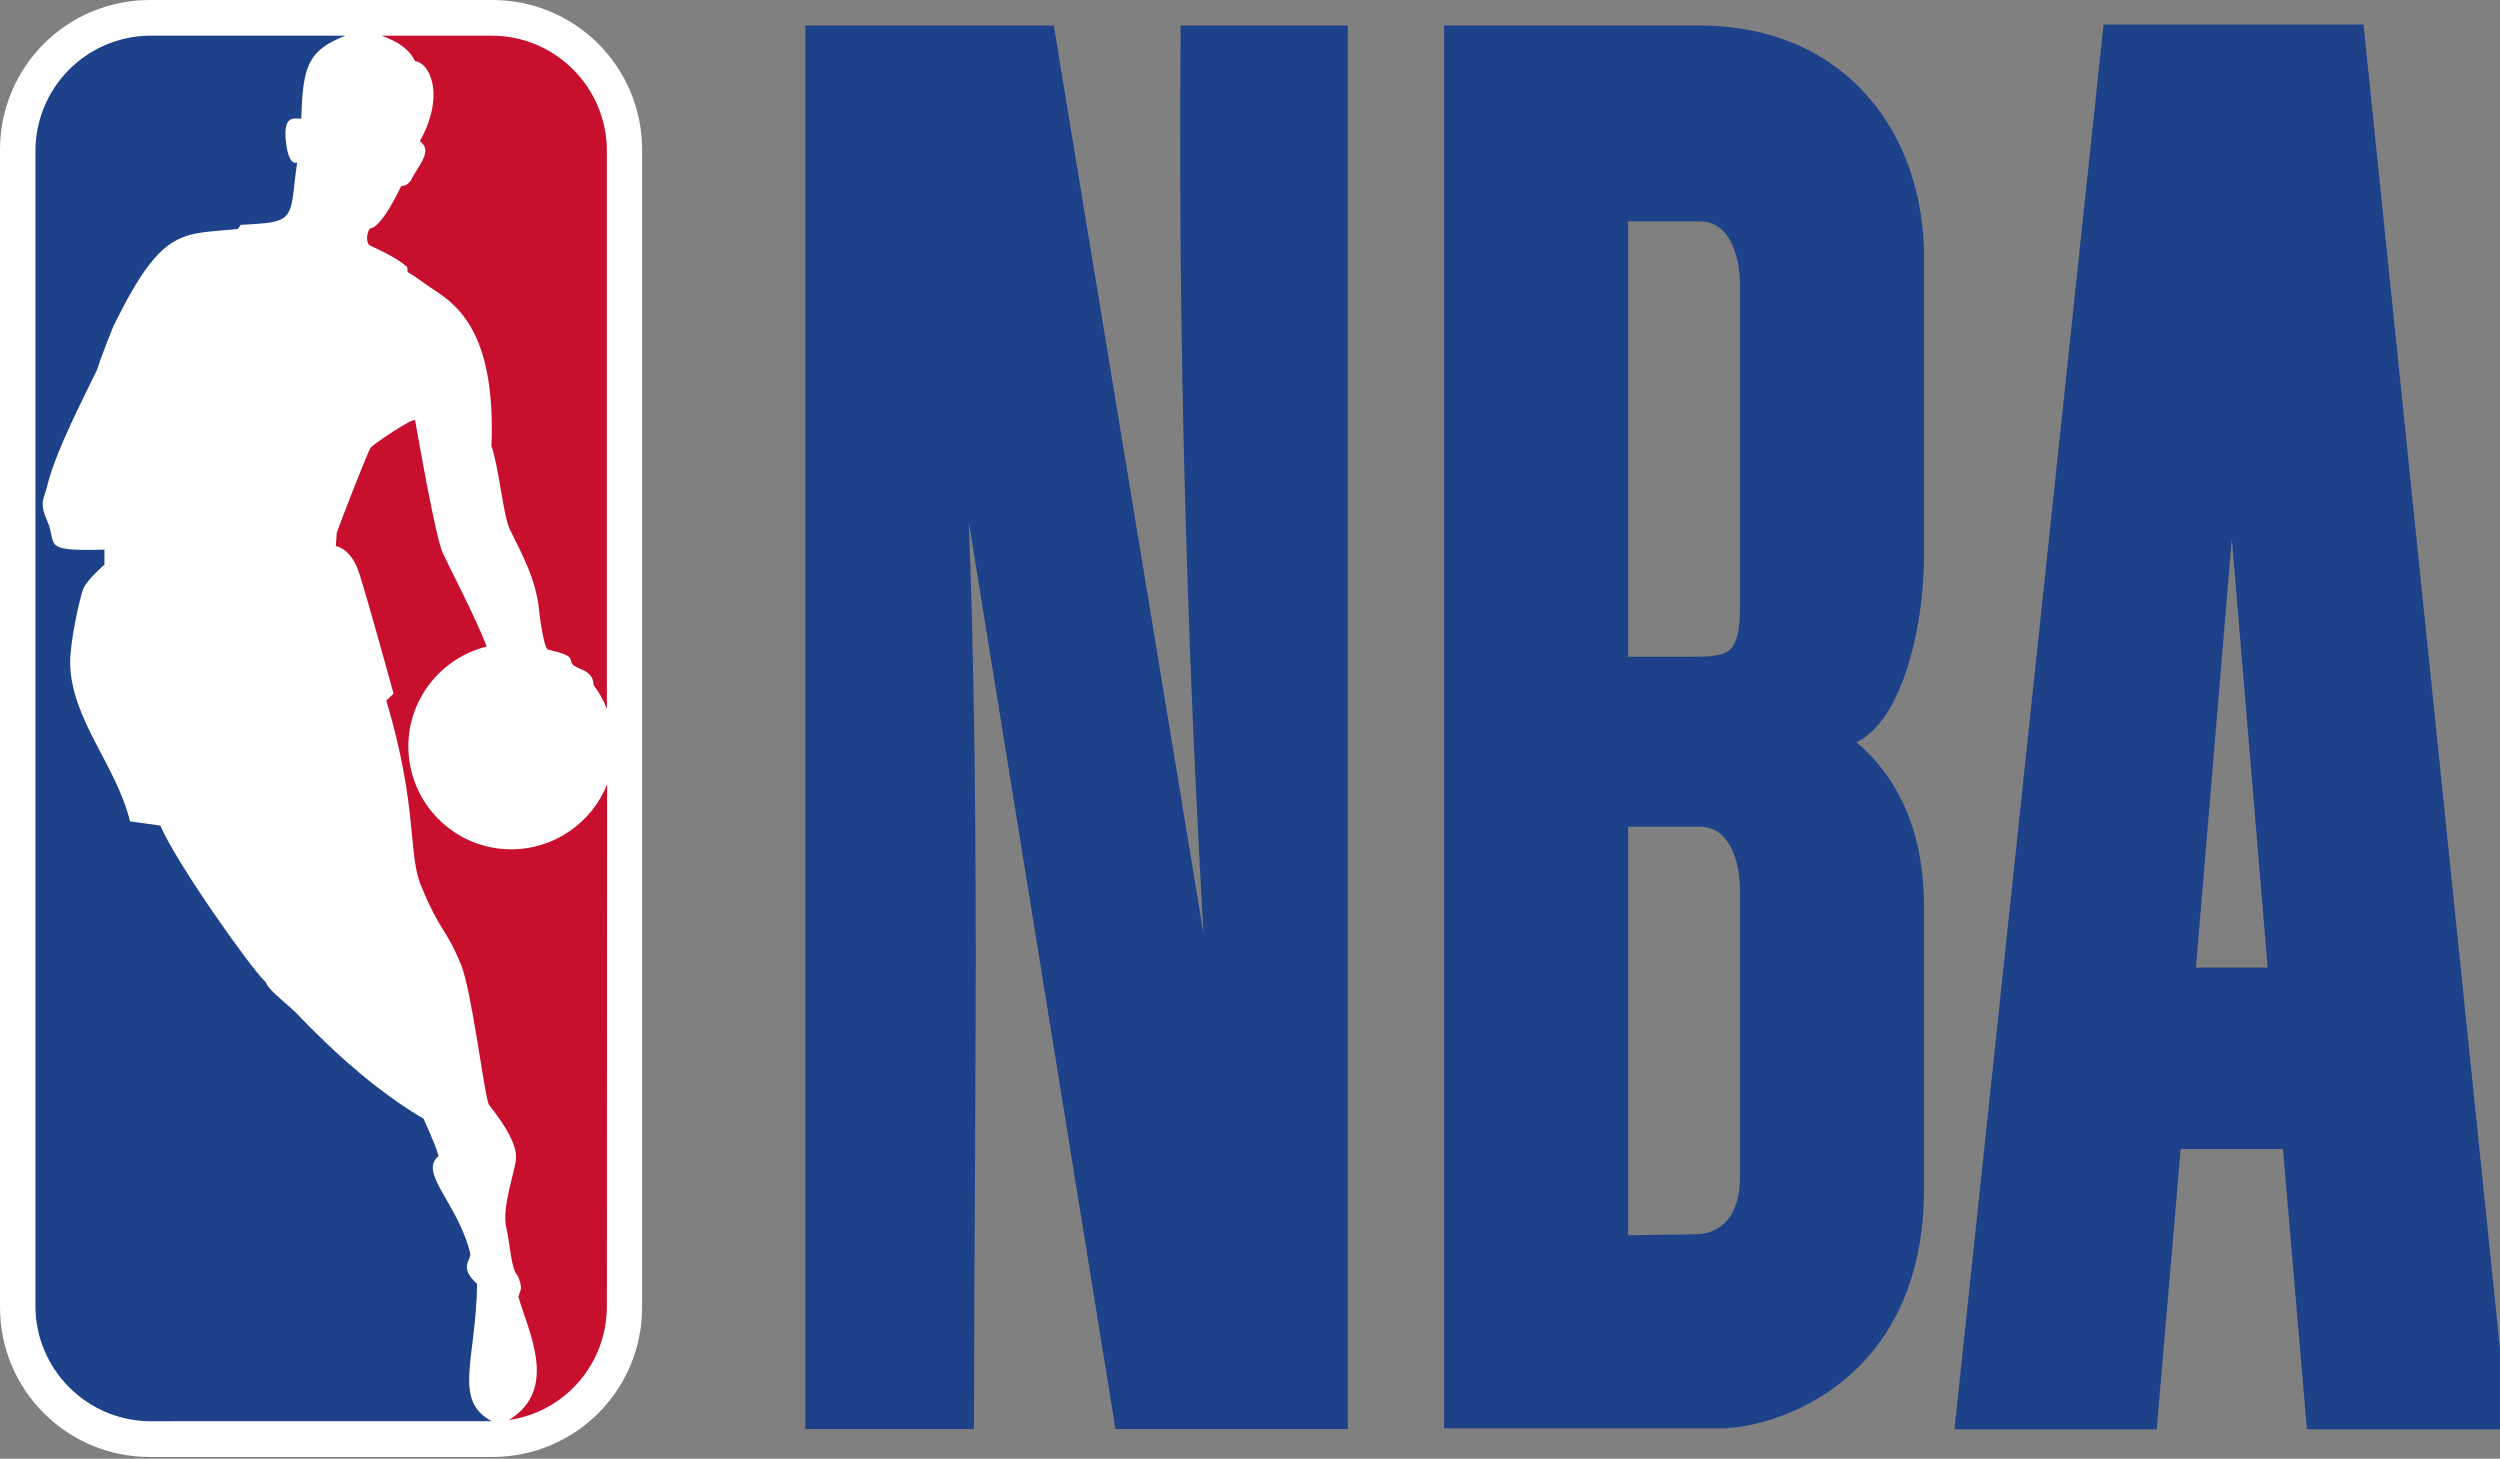 <svg width="1054" height="615" fill="none" xmlns="http://www.w3.org/2000/svg">
    <rect width="100%" height="100%" fill="#808080" stroke="none"/>
    <path
        d="M63.213 0h144.29c35.02 0 63.213 28.193 63.213 63.213V551.05c0 35.02-28.193 63.213-63.213 63.213H63.213C28.193 614.264 0 586.071 0 551.051V63.213C0 28.193 28.193 0 63.213 0Z"
        fill="#fff"
    />
    <path
        d="m171.664 112.596.201 2.078c4.353 2.572 6.629 4.65 11.08 7.519 11.675 7.421 26.024 20.58 24.242 65.797 3.363 9.894 4.848 29.187 7.816 35.322 6.037 12.17 10.191 20.085 11.972 31.463 0 0 1.783 17.81 4.057 19.096 12.07 2.771 8.609 3.958 10.29 6.135 1.878 2.374 8.903 2.275 8.903 8.805 2.475 3.265 4.355 6.531 5.64 10.092V63.719c0-26.913-21.767-48.68-48.582-48.68h-46.405c7.421 2.672 11.675 5.838 14.15 10.785 5.934.495 12.963 13.852 1.978 33.739 4.846 3.364 1.087 8.311-2.376 13.95-1.089 1.782-2.177 5.047-5.442 4.849-4.354 9.004-9.401 17.513-13.257 18.007-1.087 1.386-1.881 5.244-.199 7.025 5.644 2.573 12.468 5.937 15.932 9.202ZM215.001 598.597l-.494.099c21.271-12.962 8.112-37.498 4.057-51.943l.79-2.477c1.088-1.978-1.186-6.627-1.186-6.627-2.67-2.177-3.265-14.247-4.651-19.787-2.273-9.004 4.056-24.736 4.056-30.079 0-5.345-4.056-12.666-11.377-21.965-1.782-2.078-7.125-47.69-11.874-59.266-6.629-15.931-8.61-13.36-16.522-32.453-6.037-13.358-1.288-33.046-14.94-78.758l3.066-2.869s-10.884-39.775-14.447-50.658c-3.465-10.884-9.893-11.576-9.893-11.576l.394-5.64c.496-1.682 13.258-34.828 14.347-35.916.097-.693 18.403-13.258 18.698-11.378 1.483 8.113 8.608 49.372 11.674 55.902 3.067 6.629 13.657 26.813 18.504 39.379-18.898 4.65-33.048 21.767-33.048 42.051 0 23.944 19.394 43.435 43.338 43.435 18.301 0 34.135-11.377 40.465-27.406l-.098 219.949c.004 24.337-17.509 44.421-40.859 47.983Z"
        fill="#C80F2E"
    />
    <path
        d="M145.641 15.04c-15.831 6.134-18.007 12.96-18.6 34.926-2.671.297-8.213-2.276-6.332 11.081 0 0 .989 8.905 4.551 7.42-2.77 19.393-.569 24.247-13.454 25.627-2.771.297-6.136.494-10.29.692l-1.287 1.781c-17.611 1.682-26.335.557-37.698 15.534-4.353 5.739-9.003 13.852-14.742 25.428 0 0-5.244 12.962-6.828 18.304-5.047 10.587-17.414 34.036-21.075 49.076-1.186 5.145-3.463 6.728-.198 14.148 4.848 10.686-3.166 13.456 24.34 12.665v6.332s-7.322 6.332-8.905 10.092c-1.484 3.859-5.739 22.757-5.54 31.761.494 23.449 19.591 43.038 25.23 66.39l12.763 1.782c6.926 15.929 37.202 58.868 44.228 65.795l.297.298c1.582 4.055 9.4 9.103 13.95 14.149 2.771 2.671 15.536 16.523 32.553 29.684 6.247 4.83 12.964 9.596 19.986 13.654-.198-.101 4.156 8.608 6.332 15.73-8.707 7.024 8.213 19.889 13.357 41.161.297 2.867-4.948 5.739 2.87 12.762-.495 32.154-10.289 48.978 6.134 57.88H62.531c-26.317-.594-47.59-22.162-47.59-48.581V63.719c0-26.616 21.272-48.086 47.59-48.68h83.11Z"
        fill="#1D4289"
    />
    <path
        fill-rule="evenodd"
        clip-rule="evenodd"
        d="M343.531 14.755v583.752h63.092c.165-150.332 3.573-301.269-5.677-449.842l72.737 449.842h90.527V14.755h-62.472c-1.273 154.777 4.223 307.391 14.718 458.408L440.875 14.755h-97.344ZM890.459 14.352l-62.012 584.242h77.154l10.095-118.139h50.475l10.095 118.139h76.794L992.85 14.352H890.459Zm50.474 164.91 19.469 232.648h-38.937l19.468-232.648Z"
        fill="#1D4289"
        stroke="#1D4289"
        stroke-width="8"
    />
    <path
        d="M612.849 14.755V598.19h112.847c18.497 0 81.48-16.165 81.48-97.173V384.493c0-12.278.104-50.768-33.53-73.383 21.016 0 33.53-40.772 33.53-77.819V108.298c0-48.701-30.313-93.676-91.215-93.543H612.849Zm69.583 74.592h34.25c15.69 0 20.911 17.322 20.911 30.644v135.88c0 23.242-7.641 24.998-23.434 24.998h-31.727V89.347Zm0 255.228h34.25c15.69 0 20.911 17.322 20.911 30.644v121.364c0 15.813-7.883 27.821-23.434 27.821l-31.727.403V344.575Z"
        fill="#1D4289"
        stroke="#1D4289"
        stroke-width="8"
    />
</svg>